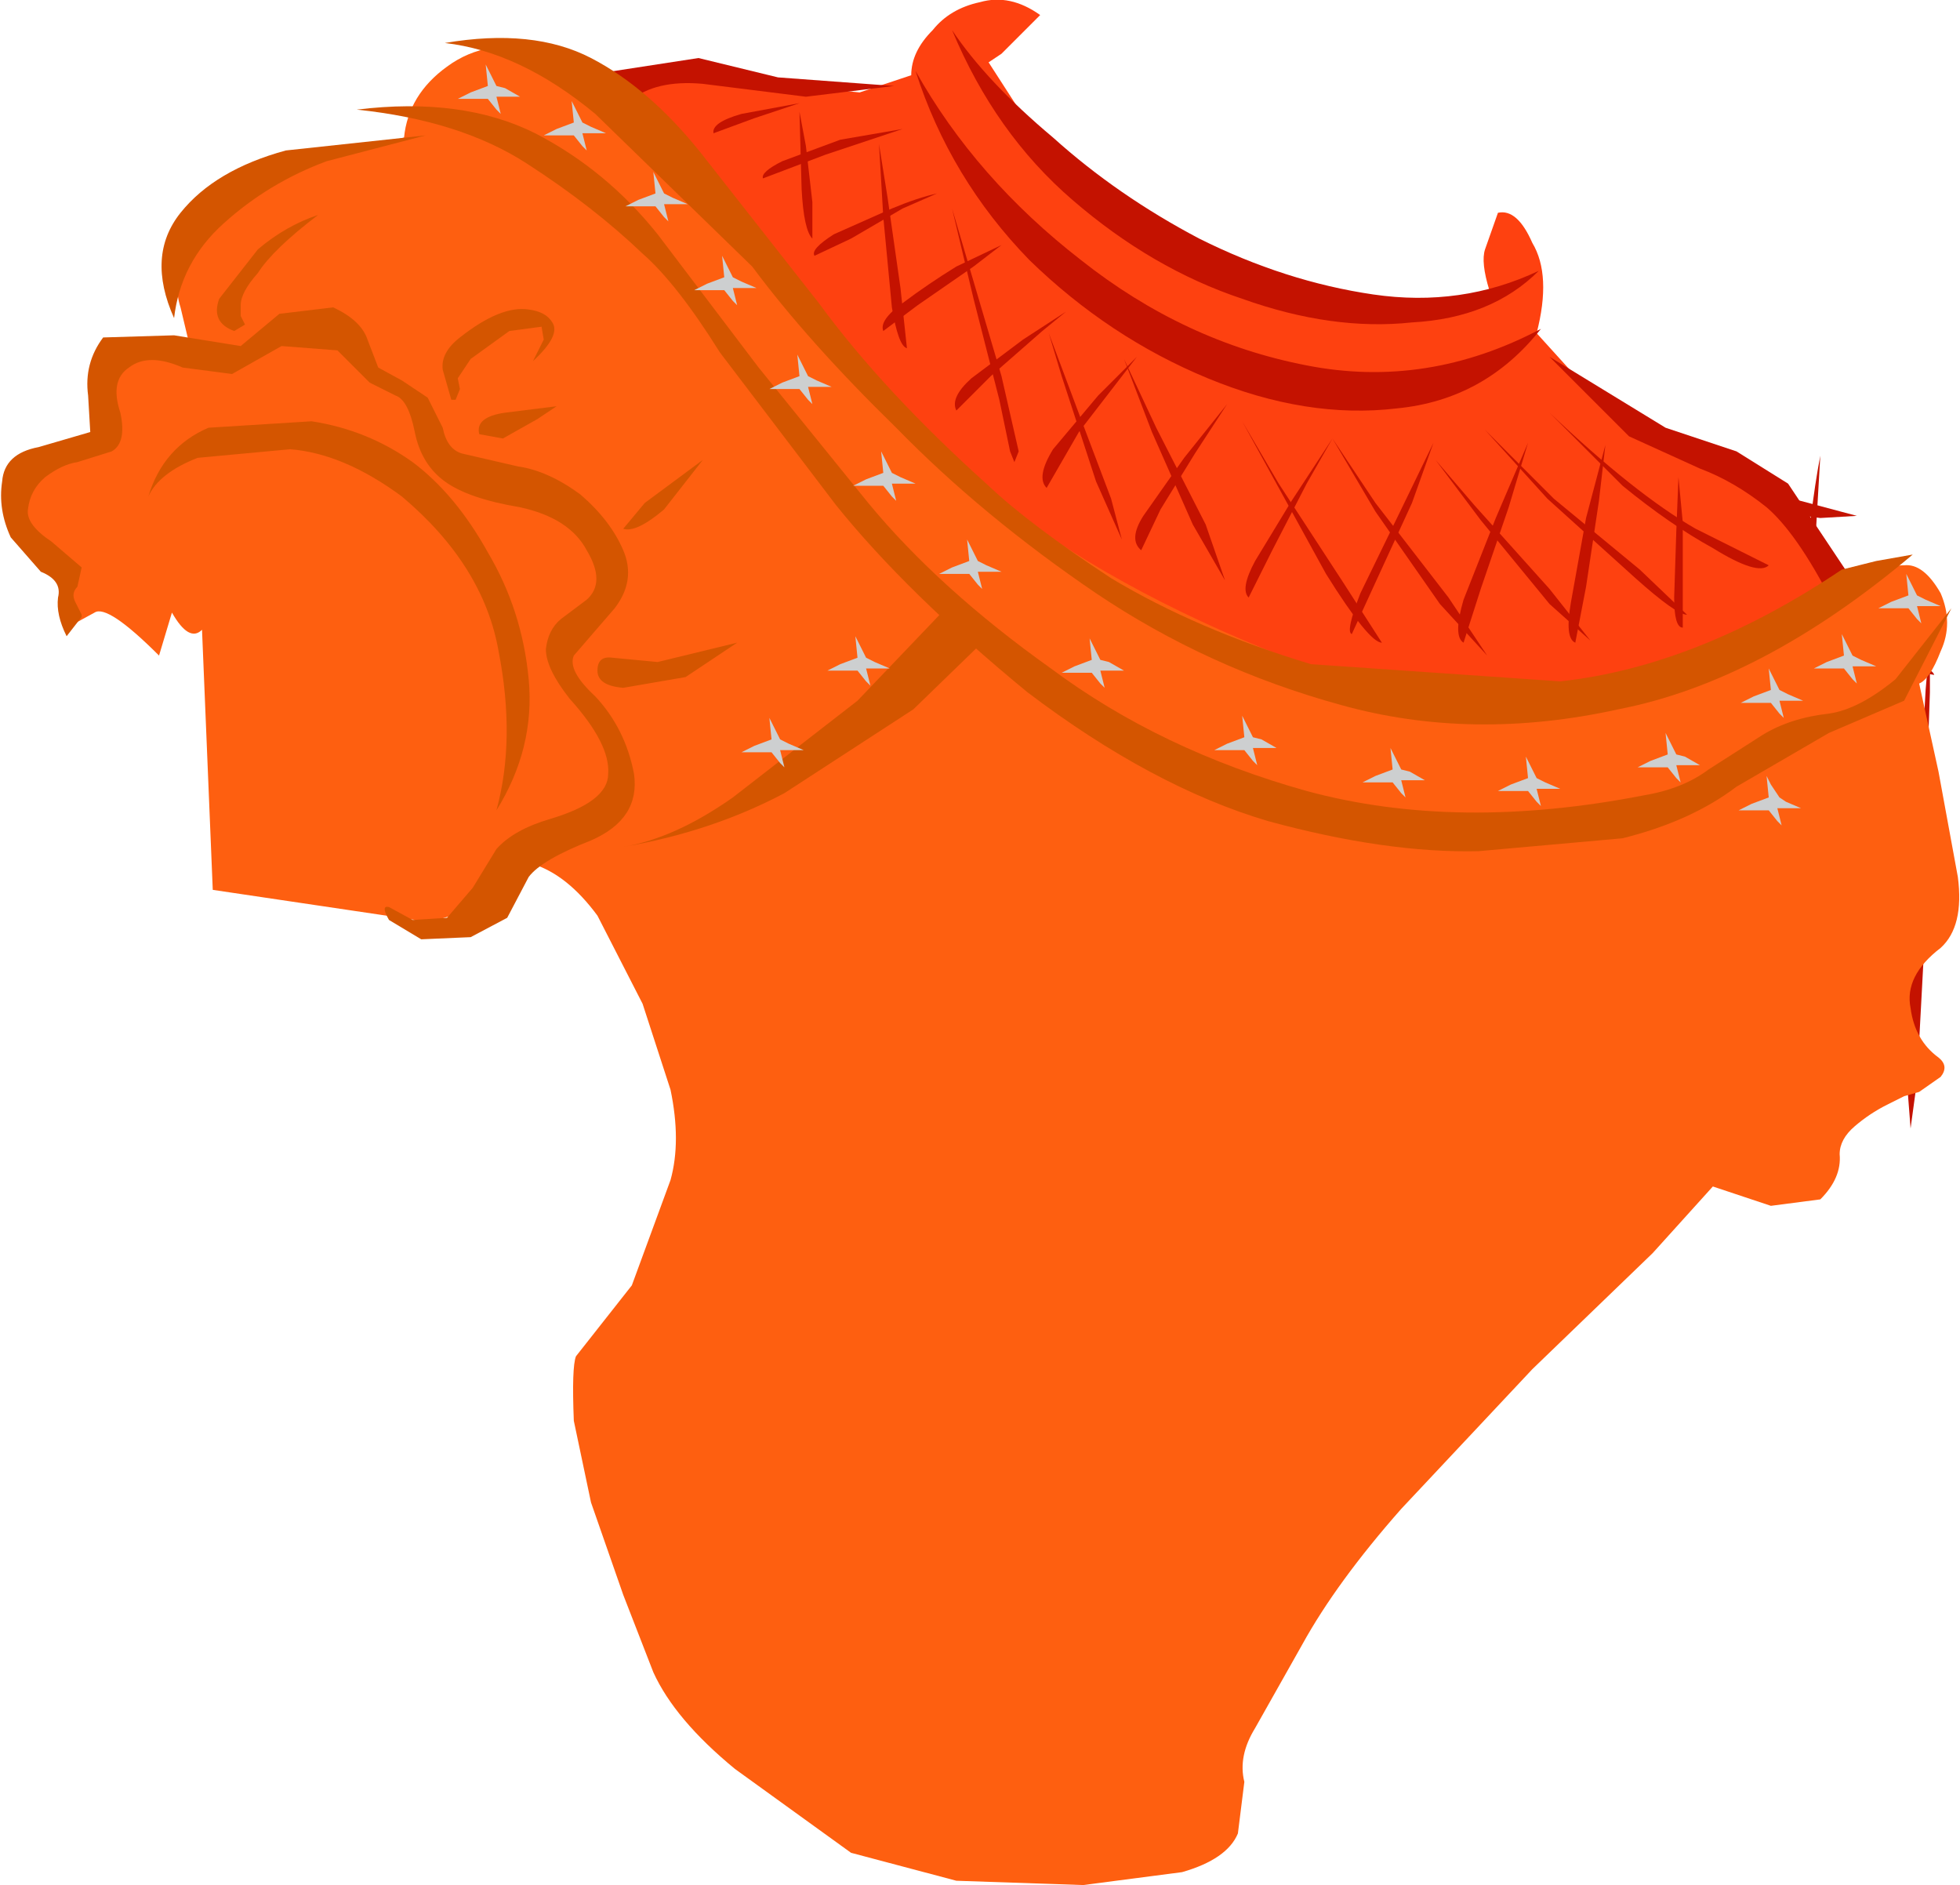 <?xml version="1.0" encoding="UTF-8" standalone="no"?>
<svg xmlns:xlink="http://www.w3.org/1999/xlink" height="43.85px" width="45.6px" xmlns="http://www.w3.org/2000/svg">
  <g transform="matrix(1.0, 0.0, 0.0, 1.0, -46.1, -8.55)">
    <path d="M82.5 17.45 L82.5 19.55 82.75 22.35 83.1 24.75 Q83.3 25.75 83.45 25.6 L83.25 23.95 82.8 20.8 82.5 17.45" fill="#c41200" fill-rule="evenodd" stroke="none"/>
    <path d="M88.45 19.15 Q88.2 20.45 88.05 22.5 L87.9 26.65 87.9 30.2 88.1 31.75 88.2 30.05 88.2 26.6 88.25 22.6 88.45 19.15" fill="#c41200" fill-rule="evenodd" stroke="none"/>
    <path d="M79.85 20.45 L85.5 20.2 88.45 20.6 89.3 20.55 87.8 20.15 84.4 19.85 79.85 20.45" fill="#c41200" fill-rule="evenodd" stroke="none"/>
    <path d="M82.25 22.9 L86.25 23.35 89.4 23.95 91.1 24.25 Q91.05 24.05 90.05 23.8 L87.55 23.3 84.65 22.9 Q83.2 22.75 82.25 22.9" fill="#c41200" fill-rule="evenodd" stroke="none"/>
    <path d="M91.0 23.45 L90.9 24.6 90.75 27.35 90.55 30.65 90.45 33.5 90.55 34.8 90.7 33.7 90.85 30.9 90.9 27.55 91.0 24.65 91.0 23.45" fill="#c41200" fill-rule="evenodd" stroke="none"/>
    <path d="M60.35 10.85 L61.4 11.9 63.5 14.15 65.1 16.15 Q68.3 19.9 71.5 21.85 74.65 23.75 77.15 24.5 L80.55 25.35 83.55 25.2 86.65 23.75 89.0 22.2 87.9 20.6 86.7 19.75 85.25 19.0 83.3 17.9 81.85 16.3 Q82.2 14.95 81.75 14.2 81.4 13.4 80.95 13.5 L80.65 14.35 Q80.55 14.65 80.75 15.3 80.1 15.85 78.4 15.65 76.7 15.5 74.5 14.75 73.05 14.25 71.95 13.35 L70.1 11.55 69.1 10.0 69.4 9.8 70.3 8.9 Q69.6 8.4 68.9 8.6 68.2 8.75 67.8 9.25 67.3 9.75 67.3 10.3 L66.1 10.7 64.55 10.55 62.55 10.15 Q61.35 10.05 60.35 10.85" fill="#fe4110" fill-rule="evenodd" stroke="none"/>
    <path d="M89.35 22.1 Q89.9 21.7 90.4 21.7 90.85 21.65 91.25 22.35 91.55 23.05 91.25 23.7 91.0 24.35 90.75 24.45 L91.2 26.5 91.65 28.95 Q91.8 30.1 91.25 30.6 90.4 31.25 90.55 32.0 90.65 32.75 91.2 33.15 91.45 33.35 91.25 33.6 L90.75 33.95 90.4 34.05 90.0 34.25 Q89.6 34.45 89.25 34.75 88.9 35.05 88.9 35.4 88.95 35.95 88.45 36.45 L87.3 36.6 85.95 36.15 84.55 37.7 81.75 40.4 78.7 43.65 Q77.2 45.35 76.4 46.8 L75.3 48.75 Q74.9 49.4 75.05 50.0 L74.9 51.2 Q74.65 51.8 73.6 52.1 L71.3 52.4 68.35 52.3 65.9 51.65 63.2 49.7 Q61.8 48.55 61.3 47.45 L60.6 45.65 59.85 43.5 59.45 41.6 Q59.4 40.35 59.5 40.1 L60.8 38.45 61.7 36.0 Q61.95 35.1 61.7 33.9 L61.05 31.9 60.0 29.85 Q59.3 28.9 58.5 28.65 L57.6 29.55 56.1 30.0 51.05 29.25 50.8 23.2 Q50.5 23.5 50.1 22.8 L49.8 23.8 Q48.6 22.6 48.3 22.8 L47.75 23.1 47.7 22.05 Q47.65 21.55 47.15 21.35 L46.6 20.7 Q46.45 20.2 46.65 19.75 46.75 19.25 47.3 19.15 L48.3 18.7 48.6 17.75 Q48.55 17.1 48.95 16.8 L50.55 16.75 50.3 15.7 Q50.1 15.1 50.45 14.4 50.75 13.85 51.7 13.25 52.6 12.65 53.65 12.2 L55.5 11.75 Q55.6 10.75 56.5 10.1 57.45 9.4 58.75 9.75 59.6 10.05 60.7 11.05 L62.9 13.25 64.7 15.4 67.35 18.45 Q68.95 20.1 71.4 21.6 73.05 22.6 75.05 23.45 77.05 24.3 78.95 24.8 L82.35 25.15 Q84.55 24.9 85.85 24.25 L88.15 23.0 89.35 22.1" fill="#fe5f10" fill-rule="evenodd" stroke="none"/>
    <path d="M68.25 9.25 Q69.25 11.65 71.05 13.2 72.9 14.8 75.0 15.5 77.1 16.25 78.95 16.05 80.8 15.95 81.9 14.85 80.1 15.7 78.05 15.4 76.0 15.1 74.0 14.1 72.1 13.1 70.6 11.75 69.05 10.45 68.25 9.25" fill="#c41200" fill-rule="evenodd" stroke="none"/>
    <path d="M67.4 10.2 Q68.2 12.7 70.05 14.6 71.9 16.4 74.2 17.35 76.5 18.3 78.6 18.05 80.65 17.85 81.95 16.2 79.3 17.6 76.5 17.05 73.65 16.5 71.25 14.6 68.8 12.7 67.4 10.2" fill="#c41200" fill-rule="evenodd" stroke="none"/>
    <path d="M59.75 10.3 L60.0 10.55 60.75 10.9 Q61.35 10.4 62.45 10.5 L64.85 10.8 66.9 10.55 64.2 10.35 62.35 9.9 59.75 10.3" fill="#c41200" fill-rule="evenodd" stroke="none"/>
    <path d="M84.0 18.7 L85.65 19.45 Q86.45 19.75 87.2 20.35 87.9 20.95 88.7 22.5 L89.05 22.25 89.2 22.05 87.7 19.8 86.5 19.05 84.85 18.5 82.15 16.85 84.0 18.7" fill="#c41200" fill-rule="evenodd" stroke="none"/>
    <path d="M59.95 11.2 L63.6 14.75 Q64.9 16.5 66.95 18.5 68.95 20.55 71.6 22.35 74.2 24.1 77.3 24.95 80.35 25.8 83.75 25.05 87.1 24.4 90.6 21.45 L89.75 21.6 88.95 21.8 Q85.6 24.05 82.4 24.4 L76.6 24.0 Q73.95 23.2 71.95 22.0 70.05 20.75 69.1 19.85 66.65 17.65 65.15 15.6 L62.4 12.1 Q61.2 10.6 59.85 9.9 58.5 9.2 56.45 9.55 58.2 9.75 59.95 11.2" fill="#d45500" fill-rule="evenodd" stroke="none"/>
    <path d="M58.35 12.35 Q59.9 13.35 61.05 14.45 61.85 15.15 62.85 16.75 L65.55 20.3 Q67.2 22.35 70.0 24.65 72.9 26.85 75.6 27.65 78.35 28.4 80.5 28.35 L83.85 28.05 Q85.45 27.65 86.5 26.85 L88.65 25.6 90.4 24.85 91.5 22.7 90.2 24.35 Q89.35 25.05 88.65 25.15 87.75 25.25 87.1 25.65 L85.85 26.45 Q85.25 26.9 84.35 27.05 80.0 27.9 76.5 26.95 73.1 26.0 70.55 24.1 67.95 22.25 66.3 20.25 L63.75 17.1 61.4 14.0 Q60.2 12.5 58.55 11.65 56.85 10.8 54.4 11.1 56.8 11.35 58.35 12.35" fill="#d45500" fill-rule="evenodd" stroke="none"/>
    <path d="M50.15 15.95 Q50.3 14.65 51.3 13.75 52.35 12.8 53.7 12.3 L56.0 11.7 52.75 12.05 Q51.1 12.5 50.3 13.5 49.5 14.5 50.15 15.95" fill="#d45500" fill-rule="evenodd" stroke="none"/>
    <path d="M53.5 13.55 Q52.75 13.8 52.1 14.35 L51.2 15.5 Q51.0 16.05 51.55 16.25 L51.8 16.1 51.7 15.9 51.7 15.65 Q51.7 15.35 52.1 14.9 52.45 14.35 53.5 13.55" fill="#d45500" fill-rule="evenodd" stroke="none"/>
    <path d="M56.6 17.85 L56.7 17.85 56.8 17.6 56.75 17.35 57.05 16.9 57.95 16.25 58.7 16.15 58.75 16.45 58.5 16.95 Q59.15 16.35 58.95 16.05 58.8 15.8 58.4 15.75 57.75 15.65 56.8 16.4 56.35 16.75 56.4 17.15 L56.6 17.85" fill="#d45500" fill-rule="evenodd" stroke="none"/>
    <path d="M59.05 18.0 L57.85 18.15 Q57.15 18.25 57.25 18.65 L57.8 18.75 58.6 18.3 59.05 18.0" fill="#d45500" fill-rule="evenodd" stroke="none"/>
    <path d="M62.45 19.25 L61.1 20.25 60.6 20.85 Q60.9 20.95 61.55 20.4 L62.45 19.25" fill="#d45500" fill-rule="evenodd" stroke="none"/>
    <path d="M63.25 23.5 L61.4 23.95 60.35 23.85 Q60.0 23.8 60.0 24.15 60.0 24.5 60.6 24.55 L62.05 24.3 63.25 23.5" fill="#d45500" fill-rule="evenodd" stroke="none"/>
    <path d="M66.05 24.85 L63.15 27.1 Q61.8 28.05 60.6 28.25 62.65 27.9 64.35 27.0 L67.35 25.05 69.0 23.45 68.55 22.95 68.2 22.6 66.05 24.85" fill="#d45500" fill-rule="evenodd" stroke="none"/>
    <path d="M46.75 20.4 Q46.8 19.95 47.15 19.65 47.55 19.35 47.9 19.3 L48.7 19.05 Q49.05 18.85 48.9 18.15 48.65 17.4 49.1 17.1 49.55 16.75 50.35 17.1 L51.5 17.25 52.65 16.6 53.95 16.7 54.7 17.45 55.3 17.75 Q55.6 17.85 55.75 18.6 55.9 19.35 56.45 19.75 57.0 20.15 58.2 20.35 59.35 20.6 59.75 21.35 60.2 22.1 59.75 22.5 L59.15 22.95 Q58.85 23.2 58.8 23.65 58.8 24.1 59.35 24.8 60.3 25.85 60.25 26.55 60.25 27.2 58.9 27.6 58.05 27.85 57.65 28.3 L57.1 29.2 56.5 29.9 55.7 29.95 55.15 29.65 Q54.95 29.6 55.15 29.95 L55.9 30.4 57.05 30.35 57.9 29.9 58.4 28.95 Q58.7 28.55 59.85 28.1 61.0 27.6 60.85 26.55 60.65 25.5 59.95 24.75 59.3 24.15 59.45 23.8 L60.4 22.7 Q60.9 22.05 60.6 21.35 60.3 20.65 59.6 20.05 58.85 19.5 58.15 19.4 L56.85 19.1 Q56.5 19.0 56.4 18.5 L56.05 17.8 55.45 17.4 54.9 17.1 54.65 16.45 Q54.5 16.0 53.85 15.7 L52.6 15.85 51.7 16.6 50.15 16.35 48.5 16.4 Q48.05 17.0 48.15 17.75 L48.2 18.6 47.0 18.95 Q46.2 19.1 46.15 19.75 46.05 20.4 46.35 21.05 L47.05 21.85 Q47.55 22.05 47.45 22.45 47.4 22.85 47.65 23.35 L48.0 22.9 48.0 22.85 47.85 22.55 Q47.75 22.35 47.9 22.2 L48.0 21.75 47.3 21.15 Q46.7 20.75 46.75 20.4" fill="#d45500" fill-rule="evenodd" stroke="none"/>
    <path d="M50.7 19.2 L52.85 19.0 Q54.1 19.1 55.45 20.1 57.35 21.7 57.7 23.7 58.1 25.75 57.65 27.4 58.55 25.95 58.4 24.35 58.25 22.75 57.45 21.4 56.7 20.05 55.7 19.3 54.65 18.55 53.35 18.35 L50.95 18.5 Q49.9 18.95 49.55 20.1 49.8 19.55 50.7 19.2" fill="#d45500" fill-rule="evenodd" stroke="none"/>
    <path d="M56.75 10.85 L57.45 10.85 57.65 11.1 57.75 11.2 57.65 10.8 58.05 10.8 58.2 10.8 57.85 10.6 57.65 10.55 57.5 10.25 57.4 10.05 57.45 10.55 57.05 10.7 56.75 10.85" fill="#cdcfd0" fill-rule="evenodd" stroke="none"/>
    <path d="M58.75 11.7 L59.45 11.7 59.65 11.95 59.75 12.05 59.65 11.65 60.05 11.65 60.2 11.65 59.85 11.5 59.65 11.4 59.5 11.1 59.4 10.9 59.45 11.4 59.05 11.55 58.75 11.7" fill="#cdcfd0" fill-rule="evenodd" stroke="none"/>
    <path d="M60.65 13.35 L61.35 13.35 61.55 13.6 61.65 13.7 61.55 13.3 61.95 13.3 62.1 13.3 61.75 13.15 61.55 13.05 61.4 12.75 61.3 12.55 61.35 13.05 60.95 13.2 60.65 13.35" fill="#cdcfd0" fill-rule="evenodd" stroke="none"/>
    <path d="M62.25 15.3 L62.95 15.3 63.15 15.55 63.25 15.65 63.15 15.25 63.55 15.25 63.7 15.25 63.35 15.1 63.15 15.0 63.0 14.7 62.9 14.5 62.95 15.0 62.55 15.15 62.25 15.3" fill="#cdcfd0" fill-rule="evenodd" stroke="none"/>
    <path d="M64.0 17.6 L64.7 17.6 64.9 17.85 65.0 17.95 64.9 17.55 65.3 17.55 65.45 17.55 65.1 17.4 64.9 17.3 64.75 17.0 64.65 16.8 64.7 17.3 64.3 17.45 64.0 17.6" fill="#cdcfd0" fill-rule="evenodd" stroke="none"/>
    <path d="M65.95 19.85 L66.65 19.85 66.85 20.1 66.95 20.2 66.85 19.8 67.25 19.8 67.4 19.8 67.05 19.65 66.85 19.55 66.7 19.25 66.6 19.05 66.65 19.55 66.25 19.7 65.95 19.85" fill="#cdcfd0" fill-rule="evenodd" stroke="none"/>
    <path d="M67.95 21.9 L68.65 21.9 68.85 22.15 68.95 22.25 68.85 21.85 69.25 21.85 69.4 21.85 69.05 21.7 68.85 21.6 68.7 21.3 68.6 21.1 68.65 21.6 68.25 21.75 67.95 21.9" fill="#cdcfd0" fill-rule="evenodd" stroke="none"/>
    <path d="M70.8 24.2 L71.5 24.2 71.7 24.45 71.8 24.55 71.7 24.15 72.1 24.15 72.25 24.15 71.9 23.95 71.7 23.9 71.55 23.6 71.45 23.4 71.5 23.9 71.1 24.05 70.8 24.2" fill="#cdcfd0" fill-rule="evenodd" stroke="none"/>
    <path d="M63.35 26.05 L64.05 26.05 64.25 26.3 64.35 26.4 64.25 26.0 64.65 26.0 64.8 26.0 64.45 25.85 64.25 25.75 64.1 25.45 64.0 25.25 64.05 25.75 63.65 25.9 63.35 26.05" fill="#cdcfd0" fill-rule="evenodd" stroke="none"/>
    <path d="M65.35 24.15 L66.05 24.15 66.25 24.4 66.35 24.5 66.25 24.1 66.65 24.1 66.8 24.1 66.45 23.95 66.25 23.85 66.1 23.55 66.0 23.35 66.05 23.85 65.65 24.0 65.35 24.15" fill="#cdcfd0" fill-rule="evenodd" stroke="none"/>
    <path d="M86.55 27.4 L87.25 27.4 87.45 27.65 87.55 27.75 87.45 27.35 87.85 27.35 88.0 27.35 87.65 27.2 87.5 27.1 87.3 26.8 87.2 26.6 87.25 27.1 86.85 27.25 86.55 27.4" fill="#cdcfd0" fill-rule="evenodd" stroke="none"/>
    <path d="M74.35 26.0 L75.05 26.0 75.25 26.25 75.35 26.35 75.25 25.95 75.65 25.95 75.8 25.95 75.45 25.75 75.25 25.7 75.1 25.4 75.0 25.2 75.05 25.7 74.65 25.85 74.35 26.0" fill="#cdcfd0" fill-rule="evenodd" stroke="none"/>
    <path d="M77.8 26.75 L78.5 26.75 78.7 27.0 78.8 27.1 78.7 26.7 79.1 26.7 79.25 26.7 78.9 26.5 78.7 26.45 78.55 26.15 78.45 25.95 78.5 26.45 78.1 26.6 77.8 26.75" fill="#cdcfd0" fill-rule="evenodd" stroke="none"/>
    <path d="M80.95 26.95 L81.65 26.95 81.85 27.2 81.95 27.3 81.85 26.9 82.25 26.9 82.4 26.9 82.05 26.75 81.85 26.65 81.7 26.35 81.6 26.15 81.65 26.65 81.25 26.8 80.95 26.95" fill="#cdcfd0" fill-rule="evenodd" stroke="none"/>
    <path d="M84.2 26.4 L84.9 26.4 85.1 26.65 85.2 26.75 85.1 26.35 85.5 26.35 85.65 26.35 85.3 26.15 85.1 26.1 84.95 25.8 84.85 25.6 84.9 26.1 84.5 26.25 84.2 26.4" fill="#cdcfd0" fill-rule="evenodd" stroke="none"/>
    <path d="M86.6 24.9 L87.3 24.9 87.5 25.15 87.6 25.25 87.5 24.85 87.9 24.85 88.05 24.85 87.7 24.7 87.5 24.6 87.35 24.3 87.25 24.1 87.3 24.6 86.9 24.75 86.6 24.9" fill="#cdcfd0" fill-rule="evenodd" stroke="none"/>
    <path d="M88.3 24.1 L89.0 24.1 89.2 24.35 89.3 24.45 89.2 24.05 89.6 24.05 89.75 24.05 89.4 23.9 89.2 23.8 89.05 23.5 88.95 23.3 89.0 23.8 88.6 23.95 88.3 24.1" fill="#cdcfd0" fill-rule="evenodd" stroke="none"/>
    <path d="M89.8 22.7 L90.5 22.7 90.7 22.95 90.8 23.05 90.7 22.65 91.1 22.65 91.25 22.65 90.9 22.5 90.7 22.4 90.55 22.1 90.45 21.9 90.5 22.4 90.1 22.55 89.8 22.7" fill="#cdcfd0" fill-rule="evenodd" stroke="none"/>
    <path d="M64.7 10.95 L63.35 11.2 Q62.65 11.4 62.7 11.65 L63.65 11.3 64.7 10.95" fill="#c41200" fill-rule="evenodd" stroke="none"/>
    <path d="M67.1 11.55 L65.65 11.8 64.3 12.3 Q63.8 12.55 63.85 12.7 L65.3 12.15 67.1 11.55" fill="#c41200" fill-rule="evenodd" stroke="none"/>
    <path d="M67.9 13.05 Q67.45 13.15 66.85 13.4 L65.5 14.0 Q64.95 14.35 65.05 14.5 L65.9 14.1 67.1 13.4 67.9 13.05" fill="#c41200" fill-rule="evenodd" stroke="none"/>
    <path d="M69.4 14.25 L68.35 14.75 Q67.7 15.15 67.1 15.6 66.55 16.0 66.65 16.25 L67.45 15.65 68.75 14.75 69.4 14.25" fill="#c41200" fill-rule="evenodd" stroke="none"/>
    <path d="M69.9 16.45 L68.7 17.35 Q68.2 17.8 68.35 18.1 L69.15 17.3 70.35 16.25 70.9 15.8 69.9 16.45" fill="#c41200" fill-rule="evenodd" stroke="none"/>
    <path d="M72.55 16.85 L71.65 17.75 70.6 19.0 Q70.2 19.65 70.45 19.9 L71.2 18.6 72.55 16.85" fill="#c41200" fill-rule="evenodd" stroke="none"/>
    <path d="M74.65 17.95 L73.65 19.2 72.7 20.55 Q72.35 21.1 72.65 21.35 L73.1 20.4 73.9 19.1 74.65 17.95" fill="#c41200" fill-rule="evenodd" stroke="none"/>
    <path d="M77.1 18.75 L76.15 20.2 75.3 21.6 Q74.95 22.25 75.15 22.45 L75.7 21.35 76.5 19.8 77.1 18.75" fill="#c41200" fill-rule="evenodd" stroke="none"/>
    <path d="M79.45 18.85 L78.65 20.5 77.75 22.35 Q77.4 23.25 77.55 23.3 L78.1 22.1 78.95 20.25 79.45 18.85" fill="#c41200" fill-rule="evenodd" stroke="none"/>
    <path d="M81.65 18.85 L80.9 20.6 80.15 22.5 Q79.9 23.35 80.15 23.5 L80.55 22.25 81.2 20.35 81.65 18.85" fill="#c41200" fill-rule="evenodd" stroke="none"/>
    <path d="M83.45 18.9 L83.0 20.6 82.65 22.55 Q82.5 23.4 82.75 23.5 L83.0 22.2 83.3 20.2 83.45 18.9" fill="#c41200" fill-rule="evenodd" stroke="none"/>
    <path d="M85.15 19.65 L85.1 20.9 85.05 22.45 Q85.05 23.15 85.25 23.15 L85.25 22.15 85.25 20.7 85.15 19.65" fill="#c41200" fill-rule="evenodd" stroke="none"/>
    <path d="M86.75 20.55 L86.85 21.35 87.0 22.3 87.2 22.65 87.0 21.6 86.75 20.55" fill="#fe4110" fill-rule="evenodd" stroke="none"/>
    <path d="M64.7 11.15 L64.75 12.95 Q64.8 13.9 65.0 14.1 L65.0 13.25 64.85 11.95 64.7 11.15" fill="#c41200" fill-rule="evenodd" stroke="none"/>
    <path d="M66.55 11.9 L66.65 13.6 66.85 15.7 Q67.0 16.6 67.2 16.65 L67.05 15.25 66.75 13.15 66.55 11.9" fill="#c41200" fill-rule="evenodd" stroke="none"/>
    <path d="M68.75 15.5 L69.35 17.85 69.6 19.05 69.7 19.3 69.8 19.05 69.4 17.3 68.25 13.4 68.75 15.5" fill="#c41200" fill-rule="evenodd" stroke="none"/>
    <path d="M70.5 16.3 L70.8 17.3 71.6 19.75 72.2 21.1 71.95 20.15 71.25 18.3 70.5 16.3" fill="#c41200" fill-rule="evenodd" stroke="none"/>
    <path d="M72.25 16.9 L72.9 18.6 73.85 20.75 74.6 22.05 74.15 20.75 73.0 18.5 72.25 16.9" fill="#c41200" fill-rule="evenodd" stroke="none"/>
    <path d="M75.0 18.35 L76.95 21.9 Q77.95 23.5 78.25 23.5 L77.35 22.1 75.85 19.8 75.0 18.35" fill="#c41200" fill-rule="evenodd" stroke="none"/>
    <path d="M77.1 18.75 L78.1 20.45 79.6 22.6 80.7 23.8 79.8 22.45 78.1 20.25 77.1 18.75" fill="#c41200" fill-rule="evenodd" stroke="none"/>
    <path d="M79.5 19.25 L80.55 20.65 82.15 22.6 83.1 23.45 82.15 22.25 80.4 20.3 79.5 19.25" fill="#c41200" fill-rule="evenodd" stroke="none"/>
    <path d="M80.65 18.55 L82.1 20.15 84.15 22.0 Q85.1 22.85 85.35 22.85 L84.25 21.8 82.25 20.15 80.65 18.55" fill="#c41200" fill-rule="evenodd" stroke="none"/>
    <path d="M82.15 18.15 L83.85 19.85 Q84.95 20.75 85.95 21.3 87.0 21.95 87.25 21.7 L85.55 20.85 Q84.15 20.05 82.15 18.15" fill="#c41200" fill-rule="evenodd" stroke="none"/>
  </g>
</svg>
